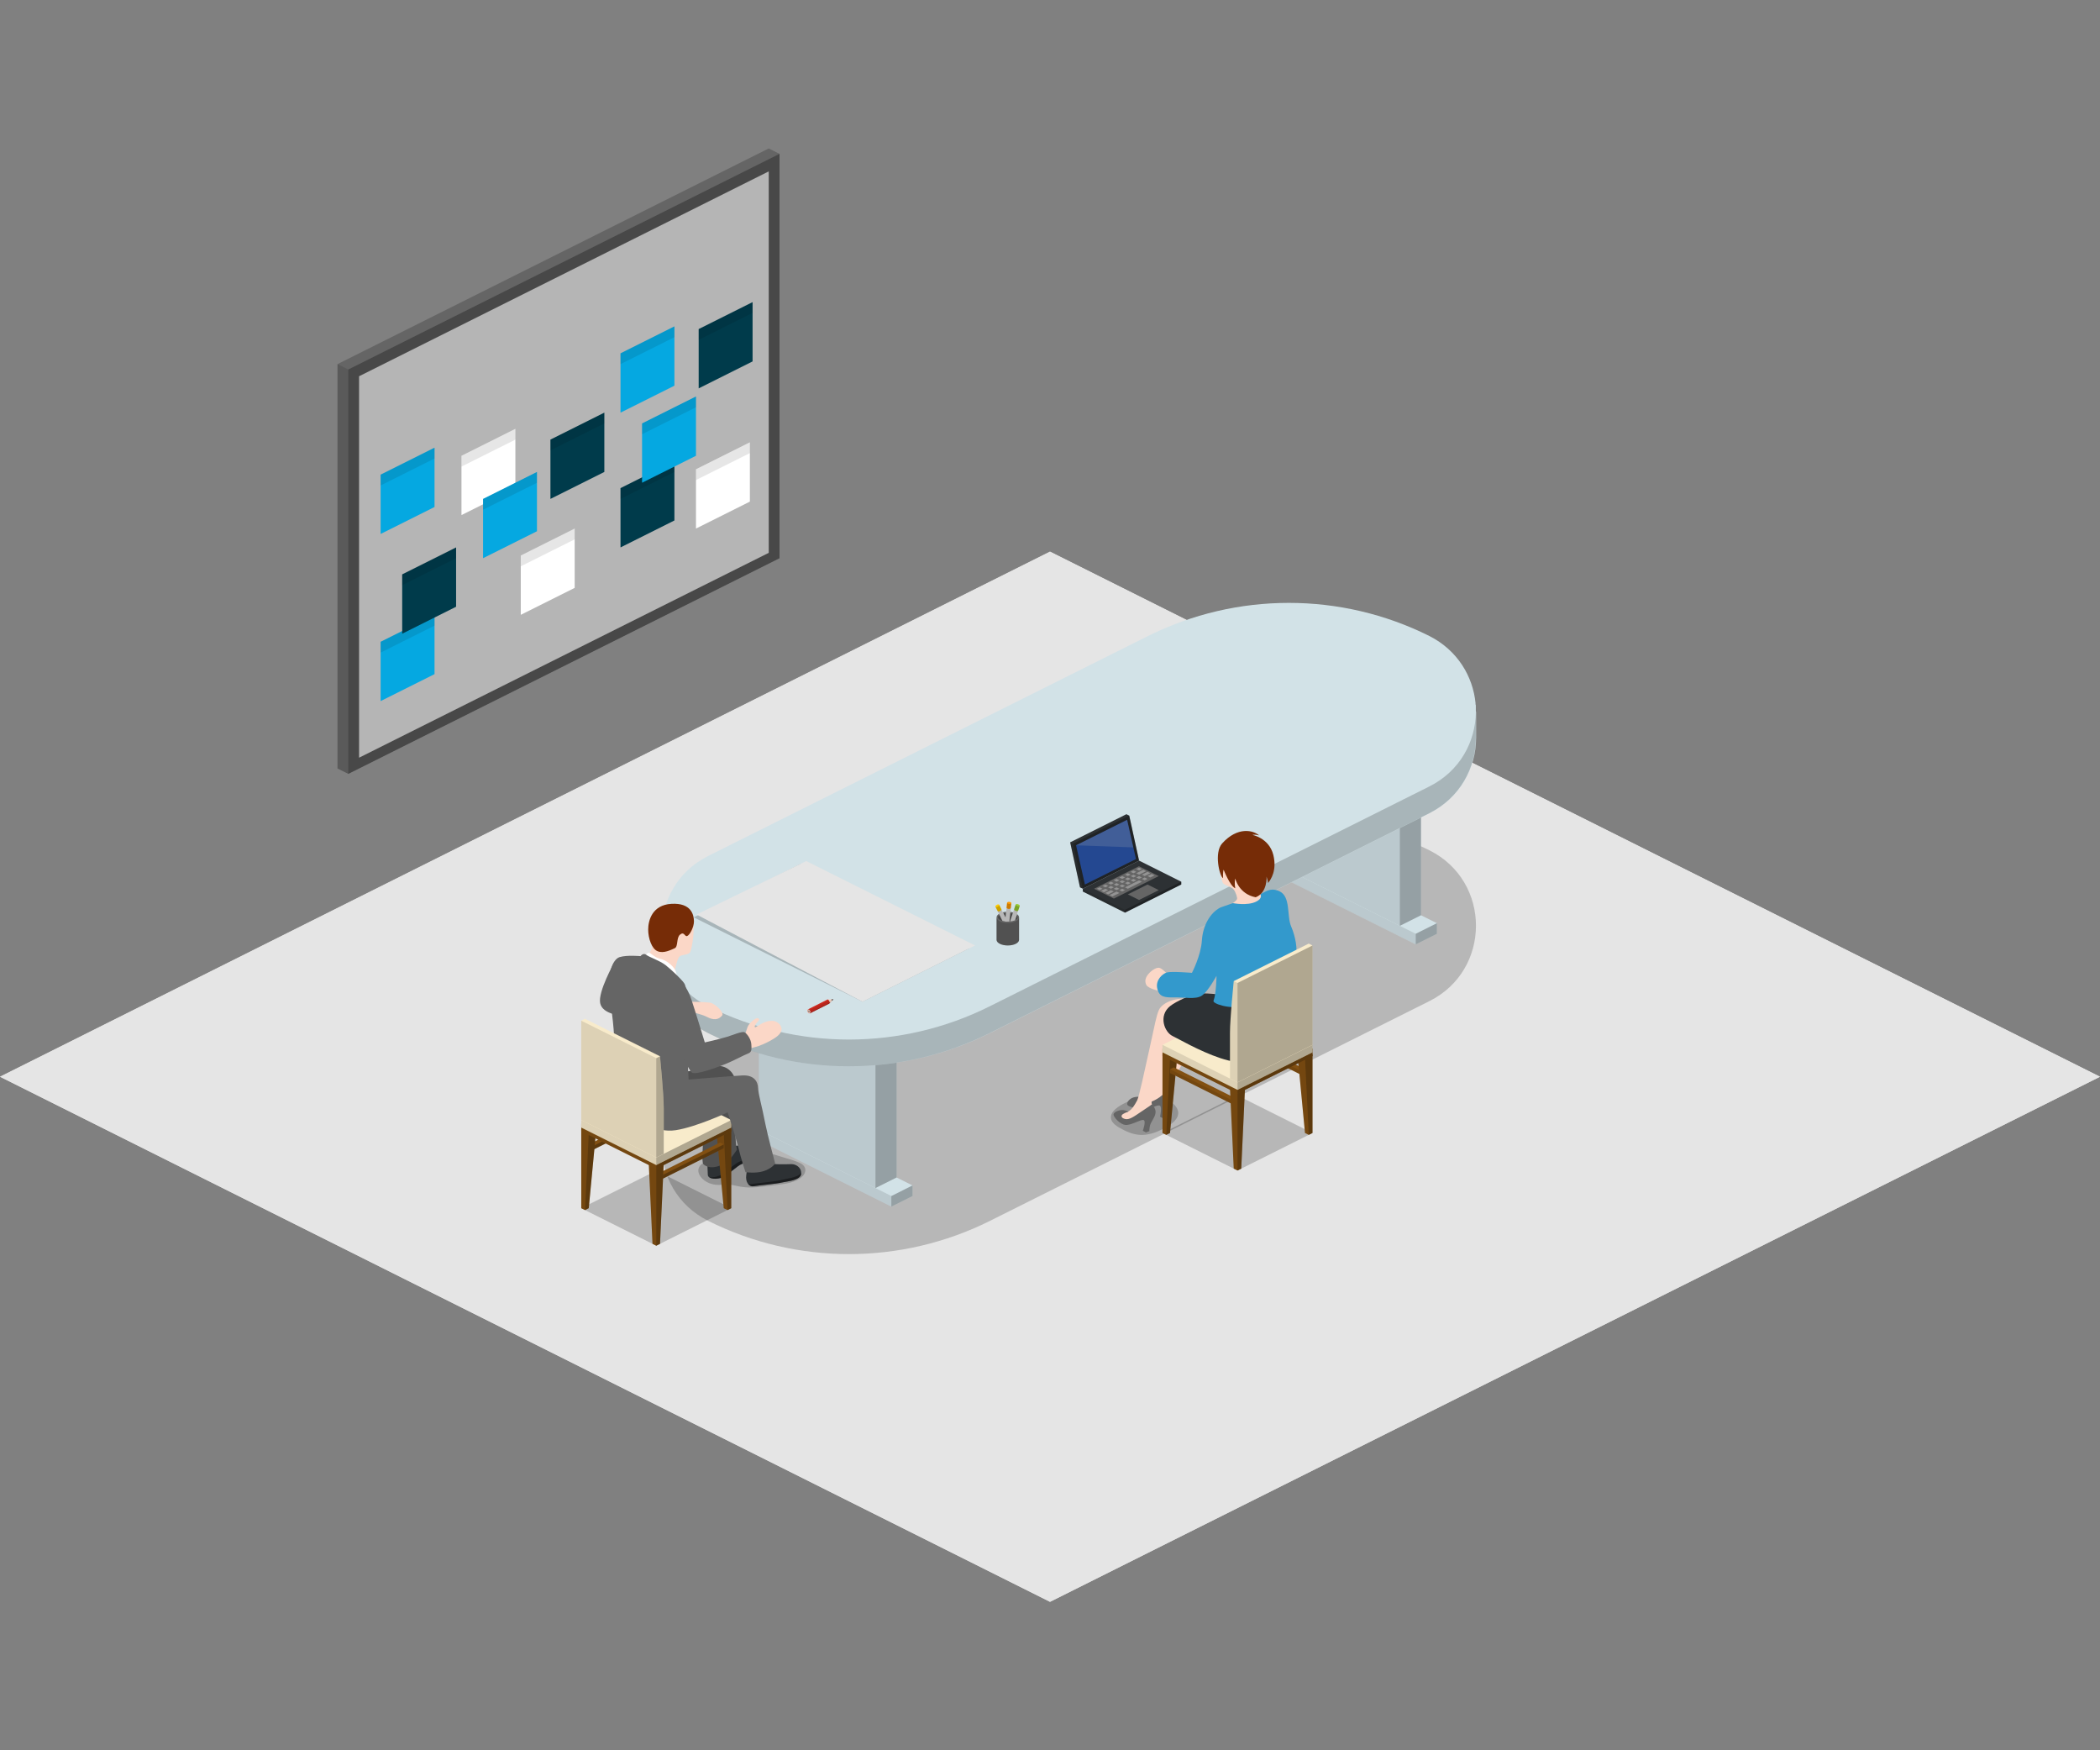 <svg xmlns="http://www.w3.org/2000/svg" xmlns:xlink="http://www.w3.org/1999/xlink" xmlns:serif="http://www.serif.com/" width="100%" height="100%" viewBox="0 0 300 250" xml:space="preserve" style="fill-rule:evenodd;clip-rule:evenodd;stroke-linejoin:round;stroke-miterlimit:2;"><rect x="0" y="0" width="300" height="250" fill="#808080" stroke="none"/><g id="_2" serif:id="2"><rect id="chart-background-color" x="0" y="0" width="300" height="250" style="fill:none;"></rect><g><g id="i6"><g><g><g><path d="M150,78.795l150,75l-150,75l-150,-75l150,-75Z" style="fill:#e5e5e5;fill-rule:nonzero;"></path><path d="M150,78.795l150,75l-150,75l-150,-75l150,-75Z" style="fill:#e5e5e5;fill-rule:nonzero;"></path></g></g></g></g><g id="i23"><g><g><path d="M48.214,52.009l0,57.757l1.54,0.77l61.608,-30.804l-0,-57.757l-1.541,-0.77l-61.607,30.804Z" style="fill:#656565;fill-rule:nonzero;"></path><path d="M51.295,53.742l58.526,-29.264l0,54.484l-58.526,29.263l-0,-54.483Z" style="fill:#fff;fill-rule:nonzero;"></path><path d="M111.362,21.975l-61.608,30.804l0,57.757l61.608,-30.804l-0,-57.757Z" style="fill-opacity:0.29;fill-rule:nonzero;"></path><path d="M48.214,52.009l0,57.757l1.54,0.77l0,-57.757l-1.54,-0.77Z" style="fill-opacity:0.11;fill-rule:nonzero;"></path><path d="M54.375,67.796l-0,8.471l7.701,-3.851l-0,-8.471l-7.701,3.851Z" style="fill:#05a8e1;fill-rule:nonzero;"></path><path d="M54.375,67.796l-0,1.54l7.701,-3.851l-0,-1.54l-7.701,3.851Z" style="fill-opacity:0.1;fill-rule:nonzero;"></path><path d="M65.926,65.1l0,8.471l7.701,-3.85l0,-8.471l-7.701,3.85Z" style="fill:#fff;fill-rule:nonzero;"></path><path d="M65.926,65.1l0,1.541l7.701,-3.851l0,-1.54l-7.701,3.85Z" style="fill-opacity:0.1;fill-rule:nonzero;"></path><path d="M78.633,62.79l-0,8.471l7.701,-3.85l-0,-8.471l-7.701,3.85Z" style="fill:#003b4b;fill-rule:nonzero;"></path><path d="M78.633,62.79l-0,1.54l7.701,-3.85l-0,-1.54l-7.701,3.85Z" style="fill-opacity:0.1;fill-rule:nonzero;"></path><path d="M88.644,50.469l-0,8.471l7.701,-3.851l-0,-8.471l-7.701,3.851Z" style="fill:#05a8e1;fill-rule:nonzero;"></path><path d="M88.644,50.469l-0,1.54l7.701,-3.851l-0,-1.54l-7.701,3.851Z" style="fill-opacity:0.1;fill-rule:nonzero;"></path><path d="M99.81,47.003l0,8.471l7.701,-3.85l0,-8.471l-7.701,3.85Z" style="fill:#003b4b;fill-rule:nonzero;"></path><path d="M99.81,47.003l0,1.541l7.701,-3.851l0,-1.54l-7.701,3.85Z" style="fill-opacity:0.1;fill-rule:nonzero;"></path><path d="M54.375,91.669l-0,8.471l7.701,-3.851l-0,-8.471l-7.701,3.851Z" style="fill:#05a8e1;fill-rule:nonzero;"></path><path d="M54.375,91.669l-0,1.54l7.701,-3.851l-0,-1.54l-7.701,3.851Z" style="fill-opacity:0.1;fill-rule:nonzero;"></path><path d="M74.397,79.347l0,8.471l7.701,-3.85l0,-8.471l-7.701,3.85Z" style="fill:#fff;fill-rule:nonzero;"></path><path d="M74.397,79.347l0,1.54l7.701,-3.85l0,-1.54l-7.701,3.85Z" style="fill-opacity:0.1;fill-rule:nonzero;"></path><path d="M88.644,69.721l-0,8.471l7.701,-3.85l-0,-8.471l-7.701,3.85Z" style="fill:#003b4b;fill-rule:nonzero;"></path><path d="M88.644,69.721l-0,1.54l7.701,-3.85l-0,-1.54l-7.701,3.85Z" style="fill-opacity:0.1;fill-rule:nonzero;"></path><path d="M99.425,67.026l0,8.471l7.701,-3.851l0,-8.471l-7.701,3.851Z" style="fill:#fff;fill-rule:nonzero;"></path><path d="M99.425,67.026l0,1.54l7.701,-3.851l0,-1.54l-7.701,3.851Z" style="fill-opacity:0.1;fill-rule:nonzero;"></path><path d="M57.455,82.042l0,8.471l7.701,-3.85l0,-8.471l-7.701,3.85Z" style="fill:#003b4b;fill-rule:nonzero;"></path><path d="M57.455,82.042l0,1.541l7.701,-3.851l0,-1.54l-7.701,3.85Z" style="fill-opacity:0.1;fill-rule:nonzero;"></path><path d="M69.007,71.261l-0,8.471l7.701,-3.85l-0,-8.471l-7.701,3.85Z" style="fill:#05a8e1;fill-rule:nonzero;"></path><path d="M69.007,71.261l-0,1.54l7.701,-3.85l-0,-1.54l-7.701,3.85Z" style="fill-opacity:0.1;fill-rule:nonzero;"></path><path d="M91.724,60.48l0,8.471l7.701,-3.851l0,-8.471l-7.701,3.851Z" style="fill:#05a8e1;fill-rule:nonzero;"></path><path d="M91.724,60.48l0,1.54l7.701,-3.85l0,-1.541l-7.701,3.851Z" style="fill-opacity:0.1;fill-rule:nonzero;"></path></g></g></g><g id="i9"><g><g><path d="M101.189,174.39c12.637,6.319 27.543,6.319 40.218,0l62.806,-31.403c8.853,-4.426 8.853,-17.101 -0,-21.528c-12.637,-6.318 -27.544,-6.318 -40.218,0l-62.806,31.403c-8.891,4.465 -8.891,17.102 -0,21.528Z" style="fill-opacity:0.2;fill-rule:nonzero;"></path><path d="M106.145,160.24l0,1.513l21.188,10.594l3.026,-1.513l0,-1.514l-21.187,-10.593l-3.027,1.513Z" style="fill:#d2e2e7;fill-rule:nonzero;"></path><path d="M127.333,172.347l-21.188,-10.594l0,-1.513l21.188,10.594l-0,1.513Z" style="fill-opacity:0.11;fill-rule:nonzero;"></path><path d="M127.333,172.347l3.026,-1.513l0,-1.514l-3.026,1.514l-0,1.513Z" style="fill-opacity:0.29;fill-rule:nonzero;"></path><path d="M108.415,130.729l0,30.646l16.647,8.324l3.027,-1.514l0,-30.646l-16.647,-8.324l-3.027,1.514Z" style="fill:#d2e2e7;fill-rule:nonzero;"></path><path d="M125.062,169.699l-16.647,-8.324l0,-30.646l16.647,8.323l0,30.647Z" style="fill-opacity:0.11;fill-rule:nonzero;"></path><path d="M125.062,169.699l3.027,-1.514l0,-30.646l-3.027,1.513l0,30.647Z" style="fill-opacity:0.29;fill-rule:nonzero;"></path><path d="M181.058,122.783l0,1.514l21.188,10.594l3.026,-1.514l0,-1.513l-21.187,-10.594l-3.027,1.513Z" style="fill:#d2e2e7;fill-rule:nonzero;"></path><path d="M202.246,134.891l-21.188,-10.594l0,-1.514l21.188,10.594l-0,1.514Z" style="fill-opacity:0.11;fill-rule:nonzero;"></path><path d="M202.246,134.891l3.026,-1.514l0,-1.513l-3.026,1.513l-0,1.514Z" style="fill-opacity:0.29;fill-rule:nonzero;"></path><path d="M183.328,93.272l0,30.647l16.647,8.323l3.027,-1.513l0,-30.646l-16.647,-8.324l-3.027,1.513Z" style="fill:#d2e2e7;fill-rule:nonzero;"></path><path d="M199.975,132.242l-16.647,-8.323l0,-30.647l16.647,8.324l0,30.646Z" style="fill-opacity:0.11;fill-rule:nonzero;"></path><path d="M199.975,132.242l3.027,-1.513l0,-30.646l-3.027,1.513l0,30.646Z" style="fill-opacity:0.29;fill-rule:nonzero;"></path><path d="M210.834,101.445l0,-0.606c0,-0.075 0,-0.151 -0.038,-0.227l0,-0.151c-0.378,-3.859 -2.573,-7.567 -6.583,-9.61c-12.637,-6.319 -27.544,-6.319 -40.218,-0l-62.806,31.403c-4.503,2.232 -6.697,6.583 -6.659,10.896l-0,3.632c-0,4.276 2.194,8.551 6.659,10.783c12.637,6.319 27.543,6.319 40.218,0l62.806,-31.403c4.427,-2.232 6.659,-6.507 6.659,-10.783l-0,-3.67c-0.038,-0.075 -0.038,-0.151 -0.038,-0.264Z" style="fill:#d2e2e7;fill-rule:nonzero;"></path><path d="M210.834,101.445l0,-0.606l0,0.606Z" style="fill-opacity:0.2;fill-rule:nonzero;"></path><path d="M210.758,100.423l0,0.151c0.038,-0.037 0.038,-0.075 0,-0.151Z" style="fill-opacity:0.2;fill-rule:nonzero;"></path><path d="M204.175,112.341l-62.806,31.403c-12.637,6.318 -27.543,6.318 -40.218,-0c-4.389,-2.194 -6.583,-6.394 -6.659,-10.594l-0,3.632c-0,4.276 2.194,8.551 6.659,10.783c12.637,6.319 27.544,6.319 40.218,0l62.806,-31.403c4.427,-2.232 6.659,-6.507 6.659,-10.783l0,-3.67c-0.038,4.238 -2.27,8.438 -6.659,10.632Z" style="fill-opacity:0.2;fill-rule:nonzero;"></path></g></g></g><g id="i36"><g><g><path d="M166.848,157.089c1.956,1.206 2.116,2.652 -0.428,4.018c-2.786,1.5 -4.42,1.179 -6.59,-0.08c-1.901,-1.098 -1.473,-2.598 1.741,-3.857c2.572,-1.045 3.884,-0.938 5.277,-0.081Z" style="fill-opacity:0.2;fill-rule:nonzero;"></path><path d="M176.411,143c0.107,0.964 -4.206,3.054 -4.982,4.902c-1.018,2.437 -2.411,3.777 -3,4.848c-0.536,0.991 -1.447,2.304 -1.608,2.839c-0.16,0.643 0.563,1.045 -0.026,1.42c-0.483,0.321 -0.241,-0.188 -2.599,0.482c-3.16,0.884 -2.41,-0.643 -0.857,-0.803c0.563,-0.054 1.045,-1.259 1.527,-2.143c0.67,-1.259 1.42,-3.134 2.036,-5.224c0.964,-3.241 1.446,-4.794 1.955,-6.214c0.563,-1.553 1.795,-1.286 3.054,-1.232c1.473,0.027 4.366,0.161 4.5,1.125Z" style="fill:#fbd7c7;fill-rule:nonzero;"></path><path d="M166.821,155.723c0,0 0.536,0.697 0.429,1.259c-0.08,0.563 -0.589,1.393 -0.616,1.714c-0.027,0.322 -0.08,0.804 -0.08,0.804l-0.456,0.214l-0.375,-0.214c0,0 0.295,-1.312 0,-1.554c-0.294,-0.241 -1.232,0.375 -1.875,0.483c-0.616,0.08 -2.062,-0.188 -2.598,-0.456c-0.536,-0.268 -0.027,-0.91 0.482,-1.152c0.67,-0.294 1.714,-0.133 1.714,-0.133c0,-0 -0.348,0.08 -0.75,0.428c-0.75,0.616 1.125,0.911 2.974,-0.402c0.776,-0.589 1.151,-0.991 1.151,-0.991Z" style="fill:#656565;fill-rule:nonzero;"></path><path d="M168.911,146.429c-0.456,2.33 -1.5,4.044 -2.974,7.259c-1.178,2.571 -1.473,3.455 -1.419,3.883c0.053,0.509 0.696,0.67 0.241,1.233c-0.616,0.75 -2.17,0.723 -2.893,0.991c-0.83,0.321 -1.848,0.348 -2.062,-0.054c-0.215,-0.402 0.026,-0.991 0.937,-0.884c0.777,0.081 1.42,-1.152 1.714,-1.687c0.268,-0.536 0.991,-3.884 1.715,-7.179c0.857,-3.911 1.017,-4.848 1.366,-5.678c0.455,-1.125 2.705,-2.197 5.705,-1.42c2.491,0.696 -2.036,1.902 -2.33,3.536Z" style="fill:#fbd7c7;fill-rule:nonzero;"></path><path d="M164.571,157.732c0,0 0.563,0.536 0.509,1.179c-0.053,0.643 -0.643,1.312 -0.776,1.794c-0.134,0.509 -0.108,0.858 -0.108,0.858l-0.482,0.187l-0.455,-0.241c-0,-0 0.509,-1.393 0.107,-1.527c-0.402,-0.134 -1.768,0.777 -2.571,0.697c-0.777,-0.054 -1.741,-1.125 -1.715,-1.5c0.027,-0.375 0.911,-0.697 1.42,-0.616c0.509,0.08 0.696,0.214 0.696,0.214c0,-0 -0.803,0.268 -0.937,0.509c-0.134,0.241 0.107,0.455 0.429,0.535c0.642,0.188 1.312,-0.348 2.437,-1.098c0.991,-0.643 1.446,-0.991 1.446,-0.991Z" style="fill:#656565;fill-rule:nonzero;"></path><path d="M176.786,167.188l10.714,-5.358l-10.714,-5.357l-10.715,5.357l10.715,5.358Z" style="fill-opacity:0.2;fill-rule:nonzero;"></path><path d="M176.25,148.705l9.643,4.822l0.536,-0.268l-0,-0.536l-9.643,-4.821l-0.536,0.268l-0,0.535Z" style="fill:#825012;fill-rule:nonzero;"></path><path d="M176.25,148.705l9.643,4.822l-0,-0.536l-9.643,-4.821l-0,0.535Z" style="fill-opacity:0.11;fill-rule:nonzero;"></path><path d="M186.429,161.83l0.535,0.268l0.536,-0.268l-0,-11.25l-1.071,-0.535l-1.072,0.535l1.072,11.25Z" style="fill:#825012;fill-rule:nonzero;"></path><path d="M186.429,161.83l0.535,0.268l-0.535,-10.982l-1.072,-0.536l1.072,11.25Z" style="fill-opacity:0.11;fill-rule:nonzero;"></path><path d="M186.964,162.098l0.536,-0.268l-0,-11.25l-1.071,0.536l0.535,10.982Z" style="fill-opacity:0.29;fill-rule:nonzero;"></path><path d="M166.071,161.83l0.536,0.268l0.536,-0.268l1.071,-11.25l-1.071,-0.535l-1.072,0.535l0,11.25Z" style="fill:#825012;fill-rule:nonzero;"></path><path d="M166.071,161.83l0.536,0.268l0.536,-10.982l-1.072,-0.536l0,11.25Z" style="fill-opacity:0.11;fill-rule:nonzero;"></path><path d="M166.607,162.098l0.536,-0.268l1.071,-11.25l-1.071,0.536l-0.536,10.982Z" style="fill-opacity:0.29;fill-rule:nonzero;"></path><path d="M167.143,153.259l9.643,4.821l0.535,-0.267l0,-0.536l-9.642,-4.822l-0.536,0.268l-0,0.536Z" style="fill:#825012;fill-rule:nonzero;"></path><path d="M167.143,153.259l9.643,4.821l-0,-0.535l-9.643,-4.822l-0,0.536Z" style="fill-opacity:0.11;fill-rule:nonzero;"></path><path d="M176.25,166.92l0.536,0.268l0.535,-0.268l0.536,-11.518l-1.071,-0.536l-1.072,0.536l0.536,11.518Z" style="fill:#825012;fill-rule:nonzero;"></path><path d="M176.25,166.92l0.536,0.268l-0,-11.25l-1.072,-0.536l0.536,11.518Z" style="fill-opacity:0.11;fill-rule:nonzero;"></path><path d="M176.786,167.188l0.535,-0.268l0.536,-11.518l-1.071,0.536l-0,11.25Z" style="fill-opacity:0.29;fill-rule:nonzero;"></path><path d="M166.071,149.777l0,1.071l10.715,5.357l10.714,-5.357l-0,-1.071l-10.714,-5.357l-10.715,5.357Z" style="fill:#825012;fill-rule:nonzero;"></path><path d="M176.786,156.205l-10.715,-5.357l0,-1.071l10.715,5.357l-0,1.071Z" style="fill-opacity:0.11;fill-rule:nonzero;"></path><path d="M176.786,156.205l10.714,-5.357l-0,-1.071l-10.714,5.357l-0,1.071Z" style="fill-opacity:0.29;fill-rule:nonzero;"></path><path d="M166.071,149.241l0,1.072l10.715,5.357l10.714,-5.357l-0,-1.072l-10.714,-5.357l-10.715,5.357Z" style="fill:#f8ebcb;fill-rule:nonzero;"></path><path d="M176.786,155.67l-10.715,-5.357l0,-1.072l10.715,5.357l-0,1.072Z" style="fill-opacity:0.11;fill-rule:nonzero;"></path><path d="M176.786,155.67l10.714,-5.357l-0,-1.072l-10.714,5.357l-0,1.072Z" style="fill-opacity:0.29;fill-rule:nonzero;"></path><path d="M182.545,140.348c-0,0 1.875,3.107 2.223,4.768c0.509,2.384 -0.161,4.982 -2.572,5.866c-2.598,0.964 -4.848,1.152 -7.848,0.161c-3,-0.991 -6.187,-2.866 -6.83,-3.161c-1.152,-0.536 -2.089,-2.893 -0.348,-4.286c0.803,-0.642 3.134,-1.741 4.125,-1.794c1.607,-0.107 3.562,0.268 3.562,0.268l0.214,-0.349l7.474,-1.473Z" style="fill:#2d3134;fill-rule:nonzero;"></path><path d="M165.616,141.554c0,-0 -1.58,-0.349 -1.848,-0.858c-0.268,-0.508 -0.161,-1.044 0.294,-1.58c0.456,-0.536 1.206,-1.018 1.634,-0.857c0.429,0.161 1.206,0.964 1.179,1.098c-0.027,0.107 -1.259,2.197 -1.259,2.197Z" style="fill:#fbd7c7;fill-rule:nonzero;"></path><path d="M174.321,129.634c-1.446,0.75 -2.491,2.571 -2.625,4.714c-0.134,2.143 -1.419,4.607 -1.419,4.607c-0,0 -2.947,-0.241 -3.59,-0.053c-0.616,0.187 -1.633,1.071 -1.366,2.277c0.268,1.232 1.045,1.312 2.465,1.285c1.446,-0.026 3,0.322 3.884,-0.241c0.884,-0.562 2.116,-2.839 2.116,-2.839c-0,-0 -0.027,2.545 -0.429,3.562c-0.161,0.375 2.143,1.259 4.607,0.777c2.465,-0.482 4.956,-1.66 5.036,-1.741c0.08,-0.08 0.134,-0.027 0.321,-0.241c0.188,-0.214 -0.08,-4.634 -0.08,-4.634c0,0 1.5,0.375 1.848,-0.509c0.322,-0.884 0,-2.785 -0.643,-4.285c-0.642,-1.5 -0.026,-4.233 -1.66,-5.009c-1.661,-0.777 -2.384,0.589 -3.938,0.91c-1.553,0.322 -4.527,1.42 -4.527,1.42Z" style="fill:#39c;fill-rule:nonzero;"></path><path d="M175.366,120.125c-0.911,0.429 -1.179,1.286 -1.152,3c0.027,1.714 0.348,2.759 0.509,3.027c0.161,0.268 1.232,0.509 1.527,0.911c0.295,0.401 0.562,1.205 0.455,1.392c-0.241,0.375 -0.616,0.536 -0.616,0.536c0,0 2.09,0.429 3.375,-0.214c0.831,-0.402 0.723,-0.938 0.536,-1.098c-0.188,-0.161 -0.563,-0.938 -0.455,-1.366c0.107,-0.456 1.875,-2.411 1.017,-4.367c-0.991,-2.383 -3.348,-2.732 -5.196,-1.821Z" style="fill:#fbd7c7;fill-rule:nonzero;"></path><path d="M176.464,126.875c-0.75,-0.321 -1.66,-2.652 -1.66,-2.652c-0,0 -0.134,0.348 -0.081,1.206c-0.509,-0.268 -1.312,-3.643 -0.134,-4.956c2.223,-2.464 4.473,-1.875 5.277,-1.152c-0.804,-0.214 -0.937,-0.026 -0.991,-0.08c-0,0 2.411,0.429 3.027,2.866c0.535,2.197 -0.322,3.482 -0.75,4.018c-0.027,-0.321 -0.215,-0.911 -0.215,-0.911c0,0 0.161,2.277 -1.553,2.947c-2.411,-0.456 -2.92,-2.679 -2.92,-2.679c0,0 -0.16,0.482 0,1.393Z" style="fill:#762c07;fill-rule:nonzero;"></path><path d="M187.5,135.045l-0.536,-0.268l-10.714,5.357c-0,-0 -0.536,5.33 -0.536,7.366l0,6.563l1.072,0.535l10.714,-5.357l-0,-14.196Z" style="fill:#f8ebcb;fill-rule:nonzero;"></path><path d="M176.786,140.402l-0.536,-0.268c-0,-0 -0.536,5.33 -0.536,7.366l0,6.563l1.072,0.535l-0,-14.196Z" style="fill-opacity:0.11;fill-rule:nonzero;"></path><path d="M187.5,135.045l-10.714,5.357l-0,14.196l10.714,-5.357l-0,-14.196Z" style="fill-opacity:0.29;fill-rule:nonzero;"></path></g></g></g><g id="i37"><g><g><path d="M114.562,166.277c1.018,0.696 0.617,2.41 -2.812,2.866c-3.429,0.455 -4.446,0.562 -5.625,0.402c-1.098,-0.134 -1.982,-0.509 -2.866,-0.349c-2.705,0.483 -4.955,-2.33 -2.33,-3.294c2.625,-0.991 8.25,-1.473 9.696,-0.991c1.446,0.482 3.214,0.884 3.937,1.366Z" style="fill-opacity:0.2;fill-rule:nonzero;"></path><path d="M104.679,163.732c0.723,-0.107 2.598,-0.482 2.732,0.482c0.16,0.965 -0.75,1.795 -1.42,2.036c-0.67,0.241 -1.982,1.58 -2.732,1.902c-0.75,0.321 -2.116,0.321 -2.143,-0.348c-0.027,-0.697 -0.107,-1.849 0,-2.036c0.107,-0.188 2.732,-1.554 2.732,-1.554l0.831,-0.482Z" style="fill:#2d3134;fill-rule:nonzero;"></path><path d="M105.268,164.214c-0,0 -0.911,1.5 -1.795,1.982c-1.044,0.563 -2.196,0.777 -2.973,0.108c-0.348,-0.295 0.027,-3.322 -0,-5.25c-0.027,-1.42 -0.348,-3.108 -0.348,-3.108l-3.429,-4.634l5.438,-1.017c1.473,-0.268 2.839,0.83 2.893,2.33l0.107,3.375c-0,-0 -0.215,2.92 -0.107,4.179c0.053,1.258 0.214,2.035 0.214,2.035Z" style="fill:#656565;fill-rule:nonzero;"></path><path d="M105.268,164.214c-0,0 -0.911,1.5 -1.795,1.982c-1.044,0.563 -2.196,0.777 -2.973,0.108c-0.348,-0.295 0.027,-3.322 -0,-5.25c-0.027,-1.42 -0.348,-3.108 -0.348,-3.108l-3.429,-4.634l5.438,-1.017c1.473,-0.268 2.839,0.83 2.893,2.33l0.107,3.375c-0,-0 -0.215,2.92 -0.107,4.179c0.053,1.258 0.214,2.035 0.214,2.035Z" style="fill-opacity:0.2;fill-rule:nonzero;"></path><path d="M102.804,167.911c0.803,-0.349 2.196,-1.795 2.946,-2.036c0.67,-0.241 1.554,-1.018 1.554,-1.955c0.053,0.08 0.107,0.16 0.107,0.294c0.16,0.965 -0.75,1.795 -1.42,2.036c-0.67,0.241 -1.982,1.58 -2.732,1.902c-0.589,0.268 -1.527,0.321 -1.955,-0c0.482,0.053 1.071,-0.054 1.5,-0.241Z" style="fill-opacity:0.4;fill-rule:nonzero;"></path><path d="M93.75,177.929l-10.714,-5.358l10.714,-5.357l10.714,5.357l-10.714,5.358Z" style="fill-opacity:0.2;fill-rule:nonzero;"></path><path d="M94.286,159.446l-9.643,4.822l-0.536,-0.268l0,-0.536l9.643,-4.821l0.536,0.268l-0,0.535Z" style="fill:#825012;fill-rule:nonzero;"></path><path d="M94.286,159.446l-9.643,4.822l-0,-0.536l9.643,-4.821l-0,0.535Z" style="fill-opacity:0.29;fill-rule:nonzero;"></path><path d="M84.107,172.571l-0.536,0.268l-0.535,-0.268l-0,-11.25l1.071,-0.535l1.072,0.535l-1.072,11.25Z" style="fill:#825012;fill-rule:nonzero;"></path><path d="M84.107,172.571l-0.536,0.268l0.536,-10.982l1.072,-0.536l-1.072,11.25Z" style="fill-opacity:0.29;fill-rule:nonzero;"></path><path d="M83.571,172.839l-0.535,-0.268l-0,-11.25l1.071,0.536l-0.536,10.982Z" style="fill-opacity:0.11;fill-rule:nonzero;"></path><path d="M104.464,172.571l-0.535,0.268l-0.536,-0.268l-1.072,-11.25l1.072,-0.535l1.071,0.535l0,11.25Z" style="fill:#825012;fill-rule:nonzero;"></path><path d="M104.464,172.571l-0.535,0.268l-0.536,-10.982l1.071,-0.536l0,11.25Z" style="fill-opacity:0.29;fill-rule:nonzero;"></path><path d="M103.929,172.839l-0.536,-0.268l-1.072,-11.25l1.072,0.536l0.536,10.982Z" style="fill-opacity:0.11;fill-rule:nonzero;"></path><path d="M103.393,164l-9.643,4.821l-0.536,-0.267l0,-0.536l9.643,-4.822l0.536,0.268l-0,0.536Z" style="fill:#825012;fill-rule:nonzero;"></path><path d="M103.393,164l-9.643,4.821l-0,-0.535l9.643,-4.822l-0,0.536Z" style="fill-opacity:0.29;fill-rule:nonzero;"></path><path d="M94.286,177.661l-0.536,0.268l-0.536,-0.268l-0.535,-11.518l1.071,-0.536l1.071,0.536l-0.535,11.518Z" style="fill:#825012;fill-rule:nonzero;"></path><path d="M94.286,177.661l-0.536,0.268l-0,-11.25l1.071,-0.536l-0.535,11.518Z" style="fill-opacity:0.29;fill-rule:nonzero;"></path><path d="M93.75,177.929l-0.536,-0.268l-0.535,-11.518l1.071,0.536l-0,11.25Z" style="fill-opacity:0.11;fill-rule:nonzero;"></path><path d="M104.464,160.518l0,1.071l-10.714,5.357l-10.714,-5.357l-0,-1.071l10.714,-5.357l10.714,5.357Z" style="fill:#825012;fill-rule:nonzero;"></path><path d="M93.75,166.946l10.714,-5.357l0,-1.071l-10.714,5.357l-0,1.071Z" style="fill-opacity:0.29;fill-rule:nonzero;"></path><path d="M93.75,166.946l-10.714,-5.357l-0,-1.071l10.714,5.357l-0,1.071Z" style="fill-opacity:0.11;fill-rule:nonzero;"></path><path d="M104.464,159.982l0,1.072l-10.714,5.357l-10.714,-5.357l-0,-1.072l10.714,-5.357l10.714,5.357Z" style="fill:#f8ebcb;fill-rule:nonzero;"></path><path d="M93.75,166.411l10.714,-5.357l0,-1.072l-10.714,5.357l-0,1.072Z" style="fill-opacity:0.29;fill-rule:nonzero;"></path><path d="M93.75,166.411l-10.714,-5.357l-0,-1.072l10.714,5.357l-0,1.072Z" style="fill-opacity:0.11;fill-rule:nonzero;"></path><path d="M109.795,166.062c0.509,0.349 2.732,0.215 3.294,0.215c0.563,-0 1.42,0.428 1.366,1.366c-0.053,0.964 -2.062,1.098 -2.759,1.259c-0.696,0.187 -3.294,0.402 -4.017,0.535c-0.697,0.134 -1.206,-0.616 -1.072,-1.58c0.161,-0.964 0.107,-1.473 0.107,-1.473l3.081,-0.322Z" style="fill:#2d3134;fill-rule:nonzero;"></path><path d="M107.17,169.143c0.803,-0.134 3.642,-0.375 4.392,-0.589c0.643,-0.188 2.384,-0.322 2.893,-1.018l0,0.107c-0.053,0.964 -2.062,1.098 -2.759,1.259c-0.696,0.187 -3.294,0.402 -4.017,0.535c-0.322,0.054 -0.617,-0.08 -0.804,-0.321c0.08,0.027 0.187,0.027 0.295,0.027Z" style="fill-opacity:0.4;fill-rule:nonzero;"></path><path d="M97.955,153.045l-7.875,-2.304c0,0 -2.759,4.018 -2.33,6.455c0.482,2.759 3.589,2.652 3.589,2.652c0,0 2.25,2.036 5.197,1.581c2.946,-0.456 7.419,-2.545 7.419,-2.545c0,-0 1.152,3.536 1.474,4.821c0.401,1.741 1.071,3.724 1.071,3.724c-0,-0 1.393,0.187 2.437,-0.108c1.393,-0.401 1.795,-1.151 1.795,-1.151c0,-0 -1.071,-3.991 -1.393,-5.625c-0.509,-2.652 -1.018,-4.286 -1.044,-5.143c-0.027,-0.938 -0.59,-1.875 -2.224,-1.795c-1.607,0.08 -8.009,0.616 -8.009,0.616l-0.107,-1.178Z" style="fill:#656565;fill-rule:nonzero;"></path><path d="M103.152,145.062c0.375,-0.428 -1.018,-1.741 -1.715,-1.848c-0.696,-0.107 -2.839,-0.134 -2.839,-0.134l-0.241,1.34c0,-0 1.875,0.455 2.464,0.75c0.59,0.294 1.554,0.803 2.331,-0.108Z" style="fill:#fbd7c7;fill-rule:nonzero;"></path><path d="M106.929,149.937c-0,0 0.375,-0.267 0.91,-0.375c0.563,-0.107 1.688,-0.616 2.25,-0.937c0.563,-0.321 1.42,-0.804 1.554,-1.473c0.107,-0.509 -0.402,-1.393 -1.527,-1.34c-1.125,0.054 -2.009,0.911 -2.223,0.911c-0.214,0 0.053,-0.509 0.321,-0.75c0.268,-0.241 0.322,-0.455 0.027,-0.536c-0.295,-0.08 -1.259,0.724 -1.446,1.259c-0.215,0.563 -0.295,1.125 -0.643,1.42c-0.295,0.241 -0.59,0.402 -0.59,0.402l1.367,1.419Z" style="fill:#fbd7c7;fill-rule:nonzero;"></path><path d="M96.295,139.116c-0,0 0.401,-2.143 0.776,-2.491c0.349,-0.321 1.313,-0.188 1.527,-0.643c0.214,-0.455 0.857,-3.402 0.214,-5.357c-0.642,-1.955 -4.928,-2.063 -5.785,0.643c-0.857,2.705 0.455,3.134 0.107,4.152c-0.348,1.017 -1.152,1.58 -1.152,1.58c0,-0 1.366,0.884 2.33,1.232c0.965,0.348 1.983,0.884 1.983,0.884Z" style="fill:#fbd7c7;fill-rule:nonzero;"></path><path d="M92.089,136.598c0,0 0.348,-0.536 0.643,-0.509c0.295,0.027 0.643,0.616 1.58,0.857c0.938,0.241 1.634,0.884 2.009,1.393c0.375,0.509 0.509,1.688 0.509,1.688l-4.741,-3.429Z" style="fill:#fff;fill-rule:nonzero;"></path><path d="M99.134,131.616c-0,0.83 -0.616,1.982 -0.991,2.089c-0.348,0.081 -0.402,-0.696 -0.991,-0.214c-0.563,0.455 -0.241,1.741 -0.777,1.955c-0.509,0.215 -1.554,0.777 -2.411,0.429c-0.857,-0.321 -1.366,-1.848 -1.366,-3.107c0,-1.286 0.563,-3.509 3.322,-3.67c2.812,-0.161 3.214,1.554 3.214,2.518Z" style="fill:#762c07;fill-rule:nonzero;"></path><g><path d="M98.384,154.411c-0,-0 -2.438,6.455 -4.152,7.044c-1.714,0.59 -6.321,-1.419 -6.911,-3.589c-0.562,-2.143 0.402,-6.937 0.429,-7.473c0.134,-2.786 -0.402,-6.188 -0.696,-8.652c-0.295,-2.464 0.401,-4.714 1.473,-5.036c1.071,-0.321 2.973,-0.134 2.973,-0.134c-0,0 0.402,-0.535 0.83,-0.187c0.429,0.348 1.849,0.777 2.759,1.473c0.884,0.697 2.223,1.982 2.625,2.545c0.884,1.205 0.322,7.741 0.456,9.428l0.214,4.581Z" style="fill:#656565;fill-rule:nonzero;"></path><path d="M95.33,140.482c1.581,-0.75 2.545,-0.268 3.429,2.25c0.455,1.339 1.928,6.161 1.928,6.161c0,-0 1.956,-0.429 3.188,-0.804c0.804,-0.241 2.143,-0.83 2.491,-0.643c0.348,0.188 0.911,0.965 0.964,1.688c0.054,0.723 0.081,1.152 -0.455,1.339c-0.536,0.188 -2.063,1.045 -3.429,1.581c-0.884,0.348 -4.098,1.58 -4.634,1.125c-0.535,-0.456 -3.455,-6.322 -4.098,-8.063c-0.643,-1.741 -0.991,-3.884 0.616,-4.634Z" style="fill:#656565;fill-rule:nonzero;"></path><path d="M87.75,137.482c-0,0 -2.357,4.179 -2.009,5.813c0.348,1.634 3.134,1.794 3.455,1.794c0.322,0 -1.446,-7.607 -1.446,-7.607Z" style="fill:#656565;fill-rule:nonzero;"></path></g><path d="M83.036,145.786l0.535,-0.268l10.715,5.357c-0,-0 0.535,5.33 0.535,7.366l0,6.563l-1.071,0.535l-10.714,-5.357l-0,-14.196Z" style="fill:#f8ebcb;fill-rule:nonzero;"></path><path d="M93.75,151.143l0.536,-0.268c-0,-0 0.535,5.33 0.535,7.366l0,6.563l-1.071,0.535l-0,-14.196Z" style="fill-opacity:0.29;fill-rule:nonzero;"></path><path d="M83.036,145.786l10.714,5.357l-0,14.196l-10.714,-5.357l-0,-14.196Z" style="fill-opacity:0.11;fill-rule:nonzero;"></path></g></g></g><g id="i38"><g><g><path d="M138.482,135.446l-15.268,7.634l-24.107,-12.053l15.268,-7.634l24.107,12.053Z" style="fill-opacity:0.2;fill-rule:nonzero;"></path><path d="M139.286,135.045l-16.072,8.035l-23.705,-12.455l15.67,-7.634l24.107,12.054Z" style="fill:#e5e5e5;fill-rule:nonzero;"></path></g></g></g><g id="i39"><g><g><path d="M143.973,130.223c-0.884,0 -1.607,0.362 -1.607,0.804l0,3.214c0,0.442 0.723,0.804 1.607,0.804c0.884,-0 1.607,-0.362 1.607,-0.804l0,-3.214c0,-0.442 -0.723,-0.804 -1.607,-0.804Z" style="fill:#656565;fill-rule:nonzero;"></path><path d="M143.973,131.83c-0.884,0 -1.607,-0.361 -1.607,-0.803l0,3.214c0,0.442 0.723,0.804 1.607,0.804c0.884,-0 1.607,-0.362 1.607,-0.804l0,-3.214c0,0.442 -0.723,0.803 -1.607,0.803Z" style="fill-opacity:0.2;fill-rule:nonzero;"></path><ellipse cx="143.973" cy="131.027" rx="1.406" ry="0.603" style="fill-opacity:0.3;"></ellipse><path d="M144.998,131.449l0.643,-1.909c0.02,-0.08 -0.081,-0.181 -0.241,-0.241c-0.161,-0.06 -0.302,-0.04 -0.342,0.04l-0.763,2.27c0.281,-0.02 0.502,-0.08 0.703,-0.16Z" style="fill:#e5e5e5;fill-rule:nonzero;"></path><path d="M145.44,129.158c-0.161,-0.06 -0.302,-0.04 -0.342,0.041l-0.221,0.663c-0.02,0.08 0.081,0.18 0.241,0.241c0.161,0.06 0.302,0.04 0.342,-0.04l0.221,-0.663c0.02,-0.081 -0.081,-0.181 -0.241,-0.242Z" style="fill:#9c3;fill-rule:nonzero;"></path><path d="M144.295,131.609c0.261,-0.02 0.502,-0.08 0.703,-0.18l0.683,-2.05c-0.02,0.081 -0.181,0.101 -0.342,0.041c-0.16,-0.061 -0.261,-0.161 -0.241,-0.241l-0.803,2.43Z" style="fill-opacity:0.2;fill-rule:nonzero;"></path><path d="M143.933,131.629l-1.125,-2.27c-0.04,-0.08 -0.181,-0.08 -0.341,0c-0.141,0.081 -0.242,0.201 -0.201,0.262l0.944,1.908c0.221,0.06 0.462,0.1 0.723,0.1Z" style="fill:#e5e5e5;fill-rule:nonzero;"></path><path d="M142.406,129.239c-0.14,0.08 -0.241,0.201 -0.201,0.261l0.322,0.623c0.04,0.08 0.181,0.08 0.341,-0c0.141,-0.081 0.241,-0.201 0.201,-0.261l-0.321,-0.623c-0.04,-0.081 -0.201,-0.081 -0.342,-0Z" style="fill:#fc0;fill-rule:nonzero;"></path><path d="M143.933,131.629l-1.205,-2.39c0.04,0.08 -0.061,0.201 -0.201,0.261c-0.141,0.08 -0.302,0.08 -0.342,0l1.025,2.029c0.221,0.06 0.462,0.1 0.723,0.1Z" style="fill-opacity:0.2;fill-rule:nonzero;"></path><path d="M144.174,128.978c-0.161,-0.02 -0.301,0.04 -0.321,0.12l-0.261,2.511c0.12,0.02 0.241,0.02 0.381,0.02l0.221,0l0.261,-2.471c0.02,-0.08 -0.12,-0.16 -0.281,-0.18Z" style="fill:#e5e5e5;fill-rule:nonzero;"></path><path d="M144.194,128.817c-0.161,-0.02 -0.301,0.04 -0.321,0.121l-0.081,0.703c0,0.08 0.121,0.16 0.282,0.18c0.16,0.021 0.301,-0.04 0.321,-0.12l0.08,-0.703c0.021,-0.081 -0.12,-0.161 -0.281,-0.181Z" style="fill:#f90;fill-rule:nonzero;"></path><path d="M144.154,129.118c-0.161,-0.02 -0.301,-0.1 -0.281,-0.18l-0.281,2.671c0.12,0.02 0.241,0.02 0.381,0.02l0.221,0l0.281,-2.611c0,0.06 -0.14,0.12 -0.321,0.1Z" style="fill-opacity:0.2;fill-rule:nonzero;"></path></g></g></g><g id="i41"><g><g><path d="M154.687,126.942l0,0.402l6.027,3.013l8.036,-4.018l-0,-0.401l-6.027,-3.014l-8.036,4.018Z" style="fill:#2d3134;fill-rule:nonzero;"></path><path d="M156.295,126.942l6.408,-3.214l2.833,1.406l-6.409,3.214l-2.832,-1.406Z" style="fill:#656565;fill-rule:nonzero;"></path><path d="M161.116,127.746l2.813,-1.407l1.607,0.804l-2.813,1.406l-1.607,-0.803Z" style="fill:#656565;fill-rule:nonzero;"></path><path d="M160.714,130.357l-6.027,-3.013l0,-0.402l6.027,3.013l0,0.402Z" style="fill-opacity:0.11;fill-rule:nonzero;"></path><path d="M160.714,130.357l8.036,-4.018l-0,-0.401l-8.036,4.017l0,0.402Z" style="fill-opacity:0.29;fill-rule:nonzero;"></path><g><path d="M158.705,126.942l0.402,-0.201l-0.402,-0.201l-0.401,0.201l0.401,0.201Z" style="fill:#fff;fill-opacity:0.3;fill-rule:nonzero;"></path><path d="M159.509,126.54l0.402,-0.201l-0.402,-0.201l-0.402,0.201l0.402,0.201Z" style="fill:#fff;fill-opacity:0.3;fill-rule:nonzero;"></path><path d="M160.312,126.138l0.402,-0.2l-0.402,-0.201l-0.401,0.201l0.401,0.2Z" style="fill:#fff;fill-opacity:0.3;fill-rule:nonzero;"></path><path d="M161.116,125.737l0.402,-0.201l-0.402,-0.201l-0.402,0.201l0.402,0.201Z" style="fill:#fff;fill-opacity:0.3;fill-rule:nonzero;"></path><path d="M161.92,125.335l0.401,-0.201l-0.401,-0.201l-0.402,0.201l0.402,0.201Z" style="fill:#fff;fill-opacity:0.3;fill-rule:nonzero;"></path><path d="M158.304,127.746l0.803,-0.402l-0.402,-0.201l-0.803,0.402l0.402,0.201Z" style="fill:#fff;fill-opacity:0.3;fill-rule:nonzero;"></path><path d="M159.509,127.143l0.402,-0.201l-0.402,-0.201l-0.402,0.201l0.402,0.201Z" style="fill:#fff;fill-opacity:0.3;fill-rule:nonzero;"></path><path d="M160.312,126.741l0.402,-0.201l-0.402,-0.201l-0.401,0.201l0.401,0.201Z" style="fill:#fff;fill-opacity:0.3;fill-rule:nonzero;"></path><path d="M161.116,126.339l0.402,-0.201l-0.402,-0.2l-0.402,0.2l0.402,0.201Z" style="fill:#fff;fill-opacity:0.3;fill-rule:nonzero;"></path><path d="M161.92,125.938l0.401,-0.201l-0.401,-0.201l-0.402,0.201l0.402,0.201Z" style="fill:#fff;fill-opacity:0.3;fill-rule:nonzero;"></path><path d="M162.723,125.536l0.402,-0.201l-0.402,-0.201l-0.402,0.201l0.402,0.201Z" style="fill:#fff;fill-opacity:0.3;fill-rule:nonzero;"></path><path d="M163.527,125.134l0.803,-0.402l-0.401,-0.201l-0.804,0.402l0.402,0.201Z" style="fill:#fff;fill-opacity:0.3;fill-rule:nonzero;"></path><path d="M157.701,127.444l0.603,-0.301l-0.402,-0.201l-0.603,0.301l0.402,0.201Z" style="fill:#fff;fill-opacity:0.3;fill-rule:nonzero;"></path><path d="M159.911,127.545l-0.402,-0.201l-1.005,0.502l0.402,0.201l1.005,-0.502Z" style="fill:#fff;fill-opacity:0.3;fill-rule:nonzero;"></path><path d="M160.312,127.344l0.402,-0.201l-0.402,-0.201l-0.401,0.201l0.401,0.201Z" style="fill:#fff;fill-opacity:0.3;fill-rule:nonzero;"></path><path d="M161.116,126.942l2.009,-1.004l-0.402,-0.201l-2.009,1.004l0.402,0.201Z" style="fill:#fff;fill-opacity:0.3;fill-rule:nonzero;"></path><path d="M163.527,125.737l0.402,-0.201l-0.402,-0.201l-0.402,0.201l0.402,0.201Z" style="fill:#fff;fill-opacity:0.3;fill-rule:nonzero;"></path><path d="M163.326,124.23l-1.005,0.502l0.402,0.201l1.005,-0.502l-0.402,-0.201Z" style="fill:#fff;fill-opacity:0.3;fill-rule:nonzero;"></path><path d="M164.933,125.033l-0.402,-0.2l-0.602,0.301l0.401,0.201l0.603,-0.302Z" style="fill:#fff;fill-opacity:0.3;fill-rule:nonzero;"></path><path d="M157.098,127.143l0.402,-0.201l-0.402,-0.201l-0.402,0.201l0.402,0.201Z" style="fill:#fff;fill-opacity:0.3;fill-rule:nonzero;"></path><path d="M157.902,126.741l0.402,-0.201l-0.402,-0.201l-0.402,0.201l0.402,0.201Z" style="fill:#fff;fill-opacity:0.3;fill-rule:nonzero;"></path><path d="M158.705,126.339l0.402,-0.201l-0.402,-0.2l-0.401,0.2l0.401,0.201Z" style="fill:#fff;fill-opacity:0.3;fill-rule:nonzero;"></path><path d="M159.509,125.938l0.402,-0.201l-0.402,-0.201l-0.402,0.201l0.402,0.201Z" style="fill:#fff;fill-opacity:0.3;fill-rule:nonzero;"></path><path d="M160.312,125.536l0.402,-0.201l-0.402,-0.201l-0.401,0.201l0.401,0.201Z" style="fill:#fff;fill-opacity:0.3;fill-rule:nonzero;"></path><path d="M161.116,125.134l0.402,-0.201l-0.402,-0.201l-0.402,0.201l0.402,0.201Z" style="fill:#fff;fill-opacity:0.3;fill-rule:nonzero;"></path><path d="M161.92,124.732l0.401,-0.201l-0.401,-0.201l-0.402,0.201l0.402,0.201Z" style="fill:#fff;fill-opacity:0.3;fill-rule:nonzero;"></path><path d="M162.723,124.33l0.402,-0.201l-0.402,-0.2l-0.402,0.2l0.402,0.201Z" style="fill:#fff;fill-opacity:0.3;fill-rule:nonzero;"></path></g><path d="M152.879,120.313l1.407,6.428l0.401,0.201l8.036,-4.018l-1.406,-6.428l-0.402,-0.201l-8.036,4.018Z" style="fill:#2d3134;fill-rule:nonzero;"></path><path d="M154.687,126.942l-0.401,-0.201l-1.407,-6.428l0.402,0.2l1.406,6.429Z" style="fill-opacity:0.11;fill-rule:nonzero;"></path><path d="M153.723,120.734l7.293,-3.636l1.265,5.605l-7.292,3.636l-1.266,-5.605Z" style="fill:#36c;fill-rule:nonzero;"></path><path d="M153.723,120.734l7.293,-3.636l0.884,3.938l-8.177,-0.302Z" style="fill:#fff;fill-opacity:0.2;fill-rule:nonzero;"></path><path d="M154.687,126.942l8.036,-4.018l-1.406,-6.428l-8.036,4.017l1.406,6.429Z" style="fill-opacity:0.29;fill-rule:nonzero;"></path></g></g></g><g id="i43"><g><g><path d="M115.46,144.634l-0.141,-0.301l0.141,-0.181l0.221,0.12l0.14,0.302l-0.14,0.18l-0.221,-0.12Z" style="fill:#cc291f;fill-rule:nonzero;"></path><path d="M115.46,144.634l-0.141,-0.301l0.141,-0.181l0.221,0.12l0.14,0.302l-0.14,0.18l-0.221,-0.12Z" style="fill:#fbd7c7;fill-rule:nonzero;"></path><path d="M118.614,143.167l-0.141,-0.301l-0.221,-0.12l-2.792,1.406l0.221,0.12l0.14,0.302l-0.14,0.18l2.792,-1.406l0.141,-0.181Z" style="fill:#cc291f;fill-rule:nonzero;"></path><path d="M119.076,142.746l-0.824,-0c0.04,0.08 0.101,0.12 0.181,0.12l0.04,0c-0.06,0.121 0,0.281 0.141,0.301l-0.141,0.181l0.603,-0.602Z" style="fill:#fbd7c7;fill-rule:nonzero;"></path><path d="M118.473,142.866l-2.792,1.406l0.14,0.302l2.793,-1.407l0.462,-0.421l-0.603,0.12Z" style="fill-opacity:0.1;fill-rule:nonzero;"></path><path d="M118.614,143.167l-2.793,1.407l-0.14,0.18l2.792,-1.406l0.603,-0.602l-0.462,0.421Z" style="fill-opacity:0.29;fill-rule:nonzero;"></path><path d="M115.641,144.493c-0,0.04 -0.041,0.061 -0.081,0.04c-0.04,-0.02 -0.08,-0.08 -0.08,-0.12c-0,-0.04 0.04,-0.06 0.08,-0.04c0.04,0.02 0.081,0.08 0.081,0.12Z" style="fill:#2d3134;fill-rule:nonzero;"></path><path d="M115.46,144.634l-0.141,-0.301l0.141,-0.181l0.221,0.12l0.14,0.302l-0.14,0.18l-0.221,-0.12Z" style="fill-opacity:0.11;fill-rule:nonzero;"></path><path d="M118.754,142.746c0.041,0.06 0.101,0.12 0.121,0.18l0.201,-0.18l-0.322,-0Z" style="fill:#2d3134;fill-rule:nonzero;"></path></g></g></g></g></g></svg>